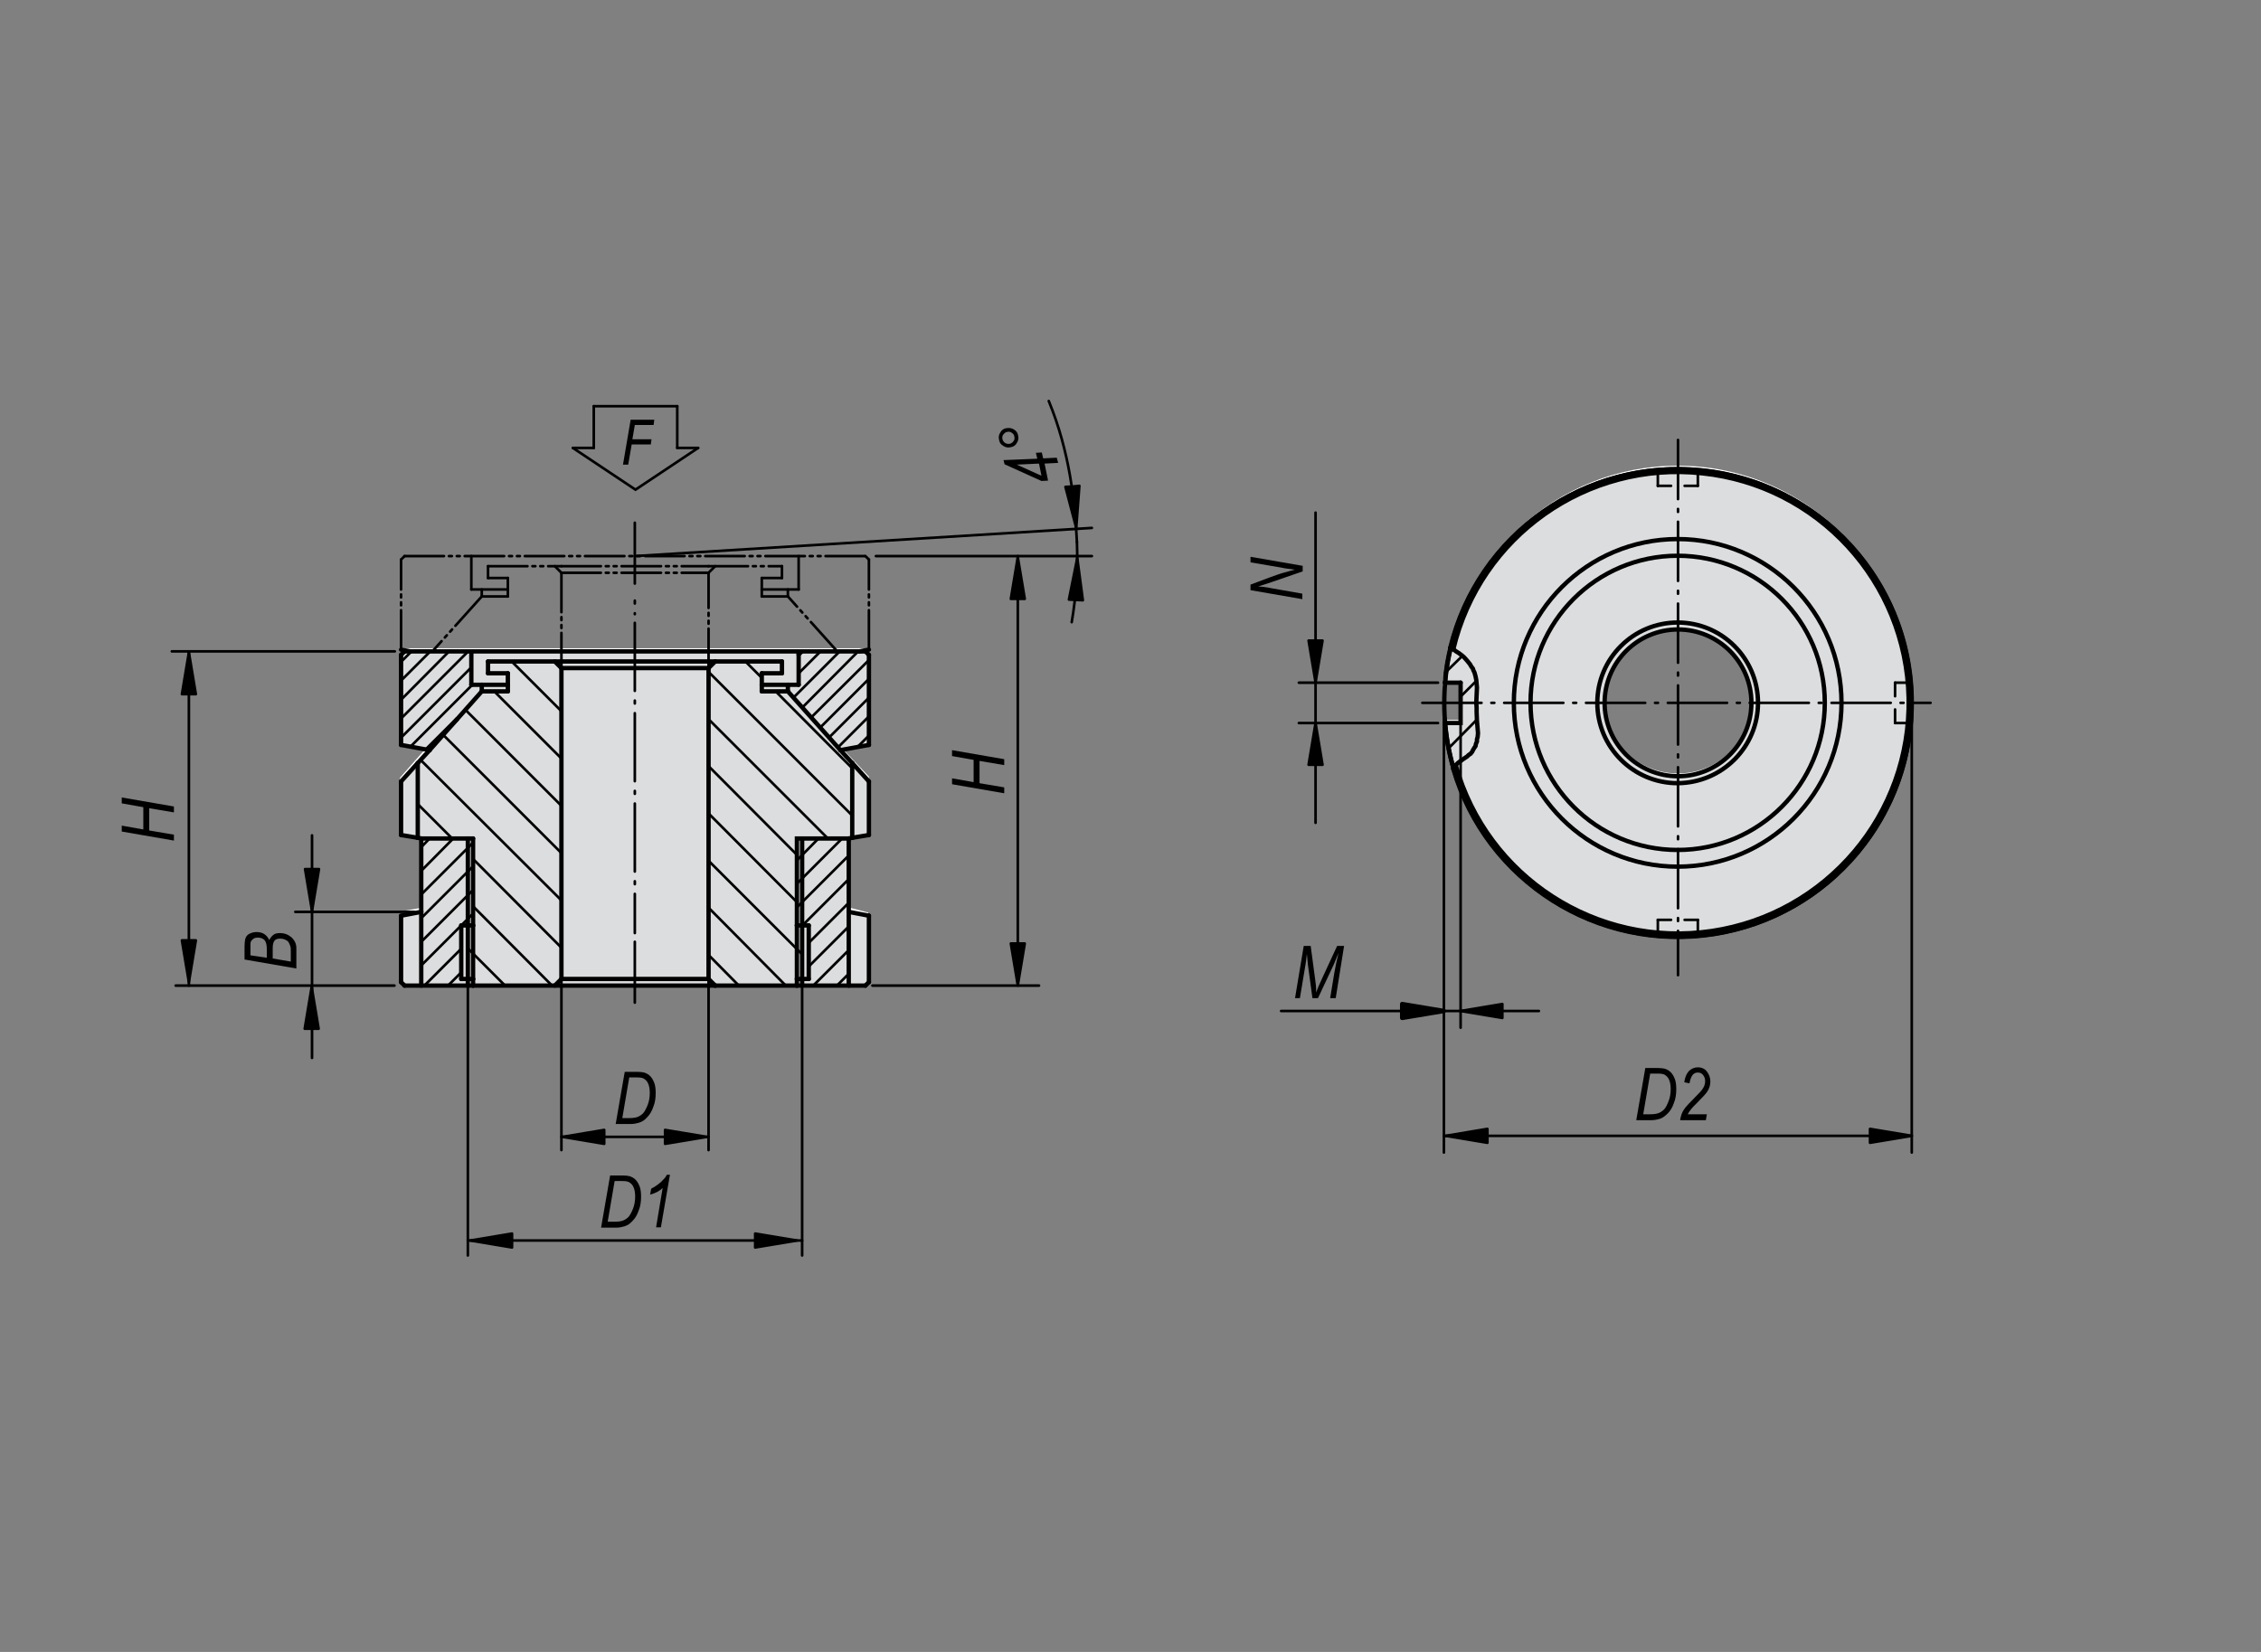 <?xml version="1.0" encoding="utf-8"?>
<!-- Generator: Adobe Illustrator 16.0.3, SVG Export Plug-In . SVG Version: 6.00 Build 0)  -->
<!DOCTYPE svg PUBLIC "-//W3C//DTD SVG 1.1//EN" "http://www.w3.org/Graphics/SVG/1.1/DTD/svg11.dtd">
<svg version="1.1" id="K0695-27705-04061" xmlns="http://www.w3.org/2000/svg" xmlns:xlink="http://www.w3.org/1999/xlink" x="0px"
	 y="0px" width="650px" height="475px" viewBox="0 0 650 475" enable-background="new 0 0 650 475" xml:space="preserve">
<rect x="0" y="0" width="650" height="475" fill="#808080" stroke="none"/>
<polygon fill="#FFFFFF" points="115.3,186.4 115.3,212.9 123.3,214.2 115,223.6 115,238.7 121,240 120.7,261.1 115,262.1 
	115.3,281.1 116.3,282.4 248.5,282.7 249.8,281.6 249.6,262.4 243.6,260.8 243.8,240 249.8,238.7 249.8,223.3 241.5,214.5 
	250.1,212.9 249.6,186.6 248,186.4 "/>
<g>
	<path fill="#FFFFFF" d="M482.3,133.9c-34.9,0-63.6,26.9-66.6,61.2h4V207h-4c3,34.3,31.7,61.2,66.6,61.2c37,0,66.9-30.1,66.9-67.2
		S519.2,133.9,482.3,133.9z M482.4,222.4c-11.8,0-21.4-9.6-21.4-21.4c0-11.8,9.6-21.4,21.4-21.4c11.8,0,21.4,9.6,21.4,21.4
		C503.8,212.8,494.2,222.4,482.4,222.4z"/>
	<path fill="#FFFFFF" d="M415.6,195.1h-0.8V207h0.8c-0.2-2-0.3-3.9-0.3-5.9C415.4,199,415.5,197,415.6,195.1z"/>
</g>
<polygon fill="#DCDDDE" points="115.3,187.5 115.3,214.1 123.3,215.4 115,224.7 115,239.8 121,241.1 120.7,262.2 115,263.2 
	115.3,282.2 116.3,283.5 248.5,283.8 249.8,282.8 249.6,263.5 243.6,261.9 243.8,241.1 249.8,239.8 249.8,224.5 241.5,215.6 
	250.1,214.1 249.6,187.8 248,187.5 "/>
<g>
	<path fill="#DCDDDE" d="M482.3,135c-34.9,0-63.6,26.9-66.6,61.2h4v11.9h-4c3,34.3,31.7,61.2,66.6,61.2c37,0,66.9-30.1,66.9-67.2
		C549.2,165.1,519.2,135,482.3,135z M482.4,223.6c-11.8,0-21.4-9.6-21.4-21.4c0-11.8,9.6-21.4,21.4-21.4c11.8,0,21.4,9.6,21.4,21.4
		C503.8,214,494.2,223.6,482.4,223.6z"/>
	<path fill="#D1D3D4" d="M415.6,196.2h-0.8v11.9h0.8c-0.2-2-0.3-3.9-0.3-5.9C415.4,200.2,415.5,198.2,415.6,196.2z"/>
</g>
<g>
	<g>
		<g>
			
				<line fill="none" stroke="#000000" stroke-width="0.75" stroke-linecap="round" stroke-miterlimit="1.5" x1="182.5" y1="150.3" x2="182.5" y2="167.8"/>
			
				<line fill="none" stroke="#000000" stroke-width="0.75" stroke-linecap="round" stroke-miterlimit="1.5" stroke-dasharray="0.838,2.793" x1="182.5" y1="172.7" x2="182.5" y2="176.6"/>
			
				<line fill="none" stroke="#000000" stroke-width="0.75" stroke-linecap="round" stroke-miterlimit="1.5" stroke-dasharray="19.552,2.793,0.838,2.793" x1="182.5" y1="179.1" x2="182.5" y2="268.3"/>
			
				<line fill="none" stroke="#000000" stroke-width="0.75" stroke-linecap="round" stroke-miterlimit="1.5" x1="182.5" y1="270.8" x2="182.5" y2="288.3"/>
		</g>
	</g>
</g>
<line fill="none" stroke="#000000" stroke-width="0.75" stroke-linecap="round" stroke-miterlimit="1.5" stroke-dasharray="17.008,2.835,0.85,2.835" x1="408.9" y1="202.1" x2="555" y2="202.1"/>
<line fill="none" stroke="#000000" stroke-width="0.75" stroke-linecap="round" stroke-miterlimit="1.5" stroke-dasharray="17.008,2.835,0.85,2.835" x1="482.4" y1="126.5" x2="482.4" y2="280.4"/>
<line fill="none" stroke="#000000" stroke-width="1.25" stroke-linecap="round" stroke-miterlimit="1.5" x1="244" y1="262.2" x2="244" y2="283.4"/>
<line fill="none" stroke="#000000" stroke-width="1.25" stroke-linecap="round" stroke-miterlimit="1.5" x1="121.1" y1="262.2" x2="121.1" y2="283.4"/>
<line fill="none" stroke="#000000" stroke-width="1.25" stroke-linecap="round" stroke-miterlimit="1.5" x1="161.4" y1="190.2" x2="203.7" y2="190.2"/>
<line fill="none" stroke="#000000" stroke-width="1.25" stroke-linecap="round" stroke-miterlimit="1.5" x1="161.4" y1="192.1" x2="203.7" y2="192.1"/>
<line fill="none" stroke="#000000" stroke-width="1.25" stroke-linecap="round" stroke-miterlimit="1.5" x1="134.5" y1="281.5" x2="134.5" y2="283.4"/>
<line fill="none" stroke="#000000" stroke-width="1.25" stroke-linecap="round" stroke-miterlimit="1.5" x1="134.5" y1="266.1" x2="134.5" y2="281.5"/>
<line fill="none" stroke="#000000" stroke-width="1.25" stroke-linecap="round" stroke-miterlimit="1.5" x1="230.6" y1="281.5" x2="230.6" y2="283.4"/>
<line fill="none" stroke="#000000" stroke-width="1.25" stroke-linecap="round" stroke-miterlimit="1.5" x1="230.6" y1="266.1" x2="230.6" y2="281.5"/>
<line fill="none" stroke="#000000" stroke-width="1.25" stroke-linecap="round" stroke-miterlimit="1.5" x1="219" y1="198.8" x2="226.5" y2="198.8"/>
<line fill="none" stroke="#000000" stroke-width="1.25" stroke-linecap="round" stroke-miterlimit="1.5" x1="146" y1="196.9" x2="146" y2="198.8"/>
<line fill="none" stroke="#000000" stroke-width="1.25" stroke-linecap="round" stroke-miterlimit="1.5" x1="219" y1="196.9" x2="219" y2="198.8"/>
<line fill="none" stroke="#000000" stroke-width="1.25" stroke-linecap="round" stroke-miterlimit="1.5" x1="140.3" y1="193.6" x2="146" y2="193.6"/>
<line fill="none" stroke="#000000" stroke-width="1.25" stroke-linecap="round" stroke-miterlimit="1.5" x1="135.5" y1="196.9" x2="138.5" y2="196.9"/>
<line fill="none" stroke="#000000" stroke-width="1.25" stroke-linecap="round" stroke-miterlimit="1.5" x1="138.5" y1="198.8" x2="146" y2="198.8"/>
<line fill="none" stroke="#000000" stroke-width="1.25" stroke-linecap="round" stroke-miterlimit="1.5" x1="138.5" y1="198.8" x2="138.5" y2="196.9"/>
<line fill="none" stroke="#000000" stroke-width="1.25" stroke-linecap="round" stroke-miterlimit="1.5" x1="203.7" y1="192.1" x2="205.6" y2="190.2"/>
<line fill="none" stroke="#000000" stroke-width="1.25" stroke-linecap="round" stroke-miterlimit="1.5" x1="161.4" y1="192.1" x2="159.5" y2="190.2"/>
<line fill="none" stroke="#000000" stroke-width="1.25" stroke-linecap="round" stroke-miterlimit="1.5" x1="161.4" y1="192.1" x2="161.4" y2="281.5"/>
<path fill="none" stroke="#000000" stroke-width="1.25" stroke-linecap="round" stroke-miterlimit="1.5" d="M415.4,207.9
	c0.4,4.5,1.2,8.9,2.5,13.2"/>
<line fill="none" stroke="#000000" stroke-width="1.25" stroke-linecap="round" stroke-miterlimit="1.5" x1="203.7" y1="192.1" x2="203.7" y2="281.5"/>
<line fill="none" stroke="#000000" stroke-width="1.25" stroke-linecap="round" stroke-miterlimit="1.5" x1="226.5" y1="198.8" x2="226.5" y2="196.9"/>
<line fill="none" stroke="#000000" stroke-width="0.75" stroke-linecap="round" stroke-miterlimit="1.5" stroke-dasharray="11.339,1.417,0.85,1.417,0.85,1.417" x1="161.4" y1="162.8" x2="203.7" y2="162.8"/>
<line fill="none" stroke="#000000" stroke-width="1.25" stroke-linecap="round" stroke-miterlimit="1.5" x1="249.8" y1="282.4" x2="249.8" y2="263.3"/>
<line fill="none" stroke="#000000" stroke-width="1.25" stroke-linecap="round" stroke-miterlimit="1.5" x1="115.3" y1="282.4" x2="115.3" y2="263.3"/>
<line fill="none" stroke="#000000" stroke-width="1.25" stroke-linecap="round" stroke-miterlimit="1.5" x1="116.3" y1="187.3" x2="135.5" y2="187.3"/>
<line fill="none" stroke="#000000" stroke-width="1.25" stroke-linecap="round" stroke-miterlimit="1.5" x1="116.3" y1="283.4" x2="136" y2="283.4"/>
<line fill="none" stroke="#000000" stroke-width="0.75" stroke-linecap="round" stroke-miterlimit="1.5" stroke-dasharray="11.339,1.417,0.85,1.417,0.85,1.417" x1="161.4" y1="164.7" x2="203.7" y2="164.7"/>
<line fill="none" stroke="#000000" stroke-width="0.75" stroke-linecap="round" stroke-miterlimit="1.5" stroke-dasharray="11.339,1.417,0.85,1.417,0.85,1.417" x1="219" y1="171.5" x2="226.5" y2="171.5"/>
<line fill="none" stroke="#000000" stroke-width="0.75" stroke-linecap="round" stroke-miterlimit="1.5" stroke-dasharray="11.339,1.417,0.85,1.417,0.85,1.417" x1="146" y1="169.5" x2="146" y2="171.5"/>
<line fill="none" stroke="#000000" stroke-width="0.75" stroke-linecap="round" stroke-miterlimit="1.5" stroke-dasharray="11.339,1.417,0.85,1.417,0.85,1.417" x1="219" y1="169.5" x2="219" y2="171.5"/>
<line fill="none" stroke="#000000" stroke-width="0.75" stroke-linecap="round" stroke-miterlimit="1.5" stroke-dasharray="11.339,1.417,0.85,1.417,0.85,1.417" x1="140.3" y1="166.2" x2="146" y2="166.2"/>
<line fill="none" stroke="#000000" stroke-width="1.25" stroke-linecap="round" stroke-miterlimit="1.5" x1="121.1" y1="241.1" x2="121.1" y2="262.2"/>
<line fill="none" stroke="#000000" stroke-width="1.25" stroke-linecap="round" stroke-miterlimit="1.5" x1="244" y1="241.1" x2="244" y2="262.2"/>
<line fill="none" stroke="#000000" stroke-width="0.75" stroke-linecap="round" stroke-miterlimit="1.5" stroke-dasharray="11.339,1.417,0.85,1.417,0.85,1.417" x1="135.5" y1="169.5" x2="146" y2="169.5"/>
<line fill="none" stroke="#000000" stroke-width="0.75" stroke-linecap="round" stroke-miterlimit="1.5" stroke-dasharray="11.339,1.417,0.85,1.417,0.85,1.417" x1="138.5" y1="171.5" x2="146" y2="171.5"/>
<line fill="none" stroke="#000000" stroke-width="0.75" stroke-linecap="round" stroke-miterlimit="1.5" stroke-dasharray="11.339,1.417,0.85,1.417,0.85,1.417" x1="138.5" y1="171.5" x2="138.5" y2="169.5"/>
<line fill="none" stroke="#000000" stroke-width="0.75" stroke-linecap="round" stroke-miterlimit="1.5" stroke-dasharray="11.339,1.417,0.85,1.417,0.85,1.417" x1="203.7" y1="164.7" x2="205.6" y2="162.8"/>
<line fill="none" stroke="#000000" stroke-width="0.75" stroke-linecap="round" stroke-miterlimit="1.5" stroke-dasharray="11.339,1.417,0.85,1.417,0.85,1.417" x1="161.4" y1="164.7" x2="159.5" y2="162.8"/>
<line fill="none" stroke="#000000" stroke-width="1.25" stroke-linecap="round" stroke-miterlimit="1.5" x1="244" y1="241.1" x2="245" y2="240.9"/>
<line fill="none" stroke="#000000" stroke-width="1.25" stroke-linecap="round" stroke-miterlimit="1.5" x1="121.1" y1="262.2" x2="115.3" y2="263.3"/>
<line fill="none" stroke="#000000" stroke-width="1.25" stroke-linecap="round" stroke-miterlimit="1.5" x1="121.1" y1="241.1" x2="120.1" y2="240.9"/>
<line fill="none" stroke="#000000" stroke-width="1.25" stroke-linecap="round" stroke-miterlimit="1.5" x1="244" y1="262.2" x2="249.8" y2="263.3"/>
<line fill="none" stroke="#000000" stroke-width="1.25" stroke-linecap="round" stroke-miterlimit="1.5" x1="249.8" y1="240.1" x2="249.8" y2="224.7"/>
<line fill="none" stroke="#000000" stroke-width="1.25" stroke-linecap="round" stroke-miterlimit="1.5" x1="115.3" y1="240.1" x2="115.3" y2="224.7"/>
<line fill="none" stroke="#000000" stroke-width="0.75" stroke-linecap="round" stroke-miterlimit="1.5" stroke-dasharray="11.339,1.417,0.85,1.417,0.85,1.417" x1="226.5" y1="171.5" x2="226.5" y2="169.5"/>
<line fill="none" stroke="#000000" stroke-width="0.75" stroke-linecap="round" stroke-miterlimit="1.5" stroke-dasharray="11.339,1.417,0.85,1.417,0.85,1.417" x1="116.3" y1="159.9" x2="248.8" y2="159.9"/>
<line fill="none" stroke="#000000" stroke-width="0.75" stroke-linecap="round" stroke-miterlimit="1.5" stroke-dasharray="11.339,1.417,0.85,1.417,0.85,1.417" x1="138.5" y1="171.5" x2="124.3" y2="187.3"/>
<line fill="none" stroke="#000000" stroke-width="0.75" stroke-linecap="round" stroke-miterlimit="1.5" stroke-dasharray="11.339,1.417,0.85,1.417,0.85,1.417" x1="140.3" y1="162.8" x2="161.4" y2="162.8"/>
<line fill="none" stroke="#000000" stroke-width="0.75" stroke-linecap="round" stroke-miterlimit="1.5" stroke-dasharray="11.339,1.417,0.85,1.417,0.85,1.417" x1="240.7" y1="187.3" x2="226.5" y2="171.5"/>
<line fill="none" stroke="#000000" stroke-width="0.75" stroke-linecap="round" stroke-miterlimit="1.5" stroke-dasharray="11.339,1.417,0.85,1.417,0.85,1.417" x1="249.8" y1="186.8" x2="249.8" y2="160.9"/>
<line fill="none" stroke="#000000" stroke-width="1.25" stroke-linecap="round" stroke-miterlimit="1.5" x1="249.8" y1="186.8" x2="247.1" y2="187.3"/>
<line fill="none" stroke="#000000" stroke-width="1.25" stroke-linecap="round" stroke-miterlimit="1.5" x1="115.3" y1="186.8" x2="117.9" y2="187.3"/>
<line fill="none" stroke="#000000" stroke-width="0.75" stroke-linecap="round" stroke-miterlimit="1.5" stroke-dasharray="11.339,1.417,0.85,1.417,0.85,1.417" x1="115.3" y1="186.8" x2="115.3" y2="160.9"/>
<line fill="none" stroke="#000000" stroke-width="0.75" stroke-linecap="round" stroke-miterlimit="1.5" stroke-dasharray="11.339,1.417,0.85,1.417,0.85,1.417" x1="219" y1="169.5" x2="229.6" y2="169.5"/>
<line fill="none" stroke="#000000" stroke-width="0.75" stroke-linecap="round" stroke-miterlimit="1.5" stroke-dasharray="11.339,1.417,0.85,1.417,0.85,1.417" x1="203.7" y1="162.8" x2="224.8" y2="162.8"/>
<line fill="none" stroke="#000000" stroke-width="0.75" stroke-linecap="round" stroke-miterlimit="1.5" stroke-dasharray="11.339,1.417,0.85,1.417,0.85,1.417" x1="135.5" y1="159.9" x2="135.5" y2="169.5"/>
<line fill="none" stroke="#000000" stroke-width="0.75" stroke-linecap="round" stroke-miterlimit="1.5" stroke-dasharray="11.339,1.417,0.85,1.417,0.85,1.417" x1="229.6" y1="159.9" x2="229.6" y2="169.5"/>
<line fill="none" stroke="#000000" stroke-width="0.75" stroke-linecap="round" stroke-miterlimit="1.5" stroke-dasharray="11.339,1.417,0.85,1.417,0.85,1.417" x1="219" y1="166.2" x2="224.8" y2="166.2"/>
<line fill="none" stroke="#000000" stroke-width="0.75" stroke-linecap="round" stroke-miterlimit="1.5" stroke-dasharray="11.339,1.417,0.85,1.417,0.85,1.417" x1="140.3" y1="162.8" x2="140.3" y2="166.2"/>
<line fill="none" stroke="#000000" stroke-width="0.75" stroke-linecap="round" stroke-miterlimit="1.5" stroke-dasharray="11.339,1.417,0.85,1.417,0.85,1.417" x1="146" y1="166.2" x2="146" y2="169.5"/>
<line fill="none" stroke="#000000" stroke-width="0.75" stroke-linecap="round" stroke-miterlimit="1.5" stroke-dasharray="11.339,1.417,0.85,1.417,0.85,1.417" x1="219" y1="166.2" x2="219" y2="169.5"/>
<line fill="none" stroke="#000000" stroke-width="0.75" stroke-linecap="round" stroke-miterlimit="1.5" stroke-dasharray="11.339,1.417,0.85,1.417,0.85,1.417" x1="224.8" y1="162.8" x2="224.8" y2="166.2"/>
<line fill="none" stroke="#000000" stroke-width="0.75" stroke-linecap="round" stroke-miterlimit="1.5" stroke-dasharray="11.339,1.417,0.85,1.417,0.85,1.417" x1="249.8" y1="160.9" x2="248.8" y2="159.9"/>
<line fill="none" stroke="#000000" stroke-width="0.75" stroke-linecap="round" stroke-miterlimit="1.5" stroke-dasharray="11.339,1.417,0.85,1.417,0.85,1.417" x1="115.3" y1="160.9" x2="116.3" y2="159.9"/>
<line fill="none" stroke="#000000" stroke-width="1.25" stroke-linecap="round" stroke-miterlimit="1.5" x1="138.5" y1="198.8" x2="123.5" y2="215.7"/>
<line fill="none" stroke="#000000" stroke-width="1.25" stroke-linecap="round" stroke-miterlimit="1.5" x1="249.8" y1="224.7" x2="245" y2="219.4"/>
<path fill="none" stroke="#000000" stroke-width="1.25" stroke-linecap="round" stroke-miterlimit="1.5" d="M503.5,202.1
	c0-11.7-9.5-21.1-21.1-21.1c-11.7,0-21.1,9.5-21.1,21.1c0,11.7,9.5,21.1,21.1,21.1C494,223.2,503.5,213.8,503.5,202.1"/>
<line fill="none" stroke="#000000" stroke-width="1.25" stroke-linecap="round" stroke-miterlimit="1.5" x1="140.3" y1="190.2" x2="161.4" y2="190.2"/>
<path fill="none" stroke="#000000" stroke-width="1.25" stroke-linecap="round" stroke-miterlimit="1.5" d="M505.4,202.1
	c0-12.7-10.3-23.1-23.1-23.1c-12.7,0-23.1,10.3-23.1,23.1c0,12.7,10.3,23.1,23.1,23.1C495.1,225.1,505.4,214.8,505.4,202.1"/>
<line fill="none" stroke="#000000" stroke-width="1.25" stroke-linecap="round" stroke-miterlimit="1.5" x1="123.5" y1="215.7" x2="120.1" y2="219.4"/>
<line fill="none" stroke="#000000" stroke-width="1.25" stroke-linecap="round" stroke-miterlimit="1.5" x1="241.6" y1="215.7" x2="226.5" y2="198.8"/>
<path fill="none" stroke="#000000" stroke-width="1.25" stroke-linecap="round" stroke-miterlimit="1.5" d="M524.6,202.1
	c0-23.3-18.9-42.3-42.3-42.3c-23.3,0-42.3,18.9-42.3,42.3c0,23.3,18.9,42.3,42.3,42.3C505.7,244.4,524.6,225.4,524.6,202.1"/>
<line fill="none" stroke="#000000" stroke-width="1.25" stroke-linecap="round" stroke-miterlimit="1.5" x1="249.8" y1="214.2" x2="249.8" y2="188.3"/>
<line fill="none" stroke="#000000" stroke-width="1.25" stroke-linecap="round" stroke-miterlimit="1.5" x1="249.8" y1="214.2" x2="241.6" y2="215.7"/>
<line fill="none" stroke="#000000" stroke-width="1.25" stroke-linecap="round" stroke-miterlimit="1.5" x1="115.3" y1="214.2" x2="123.5" y2="215.7"/>
<line fill="none" stroke="#000000" stroke-width="1.25" stroke-linecap="round" stroke-miterlimit="1.5" x1="115.3" y1="214.2" x2="115.3" y2="188.3"/>
<line fill="none" stroke="#000000" stroke-width="1.25" stroke-linecap="round" stroke-miterlimit="1.5" x1="219" y1="196.9" x2="226.5" y2="196.9"/>
<line fill="none" stroke="#000000" stroke-width="1.25" stroke-linecap="round" stroke-miterlimit="1.5" x1="203.7" y1="190.2" x2="205.6" y2="190.2"/>
<path fill="none" stroke="#000000" stroke-width="1.25" stroke-linecap="round" stroke-miterlimit="1.5" d="M529.4,202.1
	c0-26-21.1-47.1-47.1-47.1s-47.1,21.1-47.1,47.1c0,26,21.1,47.1,47.1,47.1S529.4,228.1,529.4,202.1"/>
<path fill="none" stroke="#000000" stroke-width="1.25" stroke-linecap="round" stroke-miterlimit="1.5" d="M418.5,220
	c9,32.2,40.6,52.6,73.6,47.7c33-4.9,57.3-33.6,56.6-67c-0.7-33.4-26.1-61.1-59.3-64.6c-33.2-3.6-63.9,18.1-71.6,50.6"/>
<line fill="none" stroke="#000000" stroke-width="1.25" stroke-linecap="round" stroke-miterlimit="1.5" x1="135.5" y1="187.3" x2="135.5" y2="196.9"/>
<line fill="none" stroke="#000000" stroke-width="1.25" stroke-linecap="round" stroke-miterlimit="1.5" x1="229.6" y1="187.3" x2="229.6" y2="196.9"/>
<polyline fill="none" stroke="#000000" stroke-width="1.25" stroke-linecap="round" stroke-miterlimit="1.5" points="417,186.2 
	417.8,186.7 418.6,187.3 419.4,187.8 420.2,188.4 420.9,189 421.8,190 422.2,190.5 422.6,191 423,191.7 423.4,192.2 423.6,192.8 
	423.9,193.4 424.2,194.5 424.4,195.5 424.5,196.6 424.6,197.7 424.5,199.9 424.4,202.1 424.5,203.4 424.5,204.7 424.6,207.3 
	424.8,209.6 424.9,210.8 424.8,211.9 424.6,212.6 424.6,213.2 424.3,213.9 424.2,214.5 423.8,215.1 423.5,215.6 423.2,216.2 
	422.8,216.7 422.2,217.1 421.8,217.5 420.6,218.3 419.5,219.1 419,219.5 418.5,220 418.2,220.5 417.8,221.1 "/>
<line fill="none" stroke="#000000" stroke-width="1.25" stroke-linecap="round" stroke-miterlimit="1.5" x1="136" y1="281.5" x2="136" y2="283.4"/>
<line fill="none" stroke="#000000" stroke-width="1.25" stroke-linecap="round" stroke-miterlimit="1.5" x1="136" y1="266.1" x2="136" y2="281.5"/>
<line fill="none" stroke="#000000" stroke-width="1.25" stroke-linecap="round" stroke-miterlimit="1.5" x1="229.1" y1="281.5" x2="229.1" y2="283.4"/>
<line fill="none" stroke="#000000" stroke-width="1.25" stroke-linecap="round" stroke-miterlimit="1.5" x1="219" y1="193.6" x2="224.8" y2="193.6"/>
<line fill="none" stroke="#000000" stroke-width="1.25" stroke-linecap="round" stroke-miterlimit="1.5" x1="140.3" y1="190.2" x2="140.3" y2="193.6"/>
<line fill="none" stroke="#000000" stroke-width="1.25" stroke-linecap="round" stroke-miterlimit="1.5" x1="146" y1="193.6" x2="146" y2="196.9"/>
<line fill="none" stroke="#000000" stroke-width="1.25" stroke-linecap="round" stroke-miterlimit="1.5" x1="219" y1="193.6" x2="219" y2="196.9"/>
<line fill="none" stroke="#000000" stroke-width="1.25" stroke-linecap="round" stroke-miterlimit="1.5" x1="224.8" y1="190.2" x2="224.8" y2="193.6"/>
<line fill="none" stroke="#000000" stroke-width="1.25" stroke-linecap="round" stroke-miterlimit="1.5" x1="248.8" y1="283.4" x2="249.8" y2="282.4"/>
<line fill="none" stroke="#000000" stroke-width="1.25" stroke-linecap="round" stroke-miterlimit="1.5" x1="116.3" y1="283.4" x2="115.3" y2="282.4"/>
<line fill="none" stroke="#000000" stroke-width="1.25" stroke-linecap="round" stroke-miterlimit="1.5" x1="249.8" y1="188.3" x2="248.8" y2="187.3"/>
<line fill="none" stroke="#000000" stroke-width="1.25" stroke-linecap="round" stroke-miterlimit="1.5" x1="115.3" y1="188.3" x2="116.3" y2="187.3"/>
<line fill="none" stroke="#000000" stroke-width="1.25" stroke-linecap="round" stroke-miterlimit="1.5" x1="229.1" y1="266.1" x2="229.1" y2="281.5"/>
<line fill="none" stroke="#000000" stroke-width="0.75" stroke-linecap="round" stroke-miterlimit="1.5" x1="544.8" y1="196.3" x2="549.4" y2="196.3"/>
<line fill="none" stroke="#000000" stroke-width="0.75" stroke-linecap="round" stroke-miterlimit="1.5" x1="544.8" y1="207.9" x2="549.4" y2="207.9"/>
<line fill="none" stroke="#000000" stroke-width="0.75" stroke-linecap="round" stroke-miterlimit="1.5" x1="544.8" y1="196.3" x2="544.8" y2="200.2"/>
<line fill="none" stroke="#000000" stroke-width="0.75" stroke-linecap="round" stroke-miterlimit="1.5" x1="544.8" y1="204" x2="544.8" y2="207.9"/>
<line fill="none" stroke="#000000" stroke-width="1.25" stroke-linecap="round" stroke-miterlimit="1.5" x1="415.4" y1="196.3" x2="419.9" y2="196.3"/>
<polyline fill="none" stroke="#000000" stroke-width="1.25" stroke-linecap="round" stroke-miterlimit="1.5" points="415.4,207.9 
	419.9,207.9 419.9,196.3 "/>
<line fill="none" stroke="#000000" stroke-width="0.75" stroke-linecap="round" stroke-miterlimit="1.5" x1="476.6" y1="139.7" x2="480.4" y2="139.7"/>
<line fill="none" stroke="#000000" stroke-width="0.75" stroke-linecap="round" stroke-miterlimit="1.5" x1="484.3" y1="139.7" x2="488.1" y2="139.7"/>
<line fill="none" stroke="#000000" stroke-width="0.75" stroke-linecap="round" stroke-miterlimit="1.5" x1="476.6" y1="264.5" x2="480.4" y2="264.5"/>
<line fill="none" stroke="#000000" stroke-width="0.75" stroke-linecap="round" stroke-miterlimit="1.5" x1="484.3" y1="264.5" x2="488.1" y2="264.5"/>
<line fill="none" stroke="#000000" stroke-width="0.75" stroke-linecap="round" stroke-miterlimit="1.5" x1="476.6" y1="135.1" x2="476.6" y2="139.7"/>
<line fill="none" stroke="#000000" stroke-width="0.75" stroke-linecap="round" stroke-miterlimit="1.5" x1="488.1" y1="135.1" x2="488.1" y2="139.7"/>
<line fill="none" stroke="#000000" stroke-width="0.75" stroke-linecap="round" stroke-miterlimit="1.5" x1="488.1" y1="264.5" x2="488.1" y2="269.1"/>
<line fill="none" stroke="#000000" stroke-width="0.75" stroke-linecap="round" stroke-miterlimit="1.5" x1="476.6" y1="264.5" x2="476.6" y2="269.1"/>
<line fill="none" stroke="#000000" stroke-width="1.25" stroke-linecap="round" stroke-miterlimit="1.5" x1="120.1" y1="240.9" x2="120.1" y2="219.4"/>
<line fill="none" stroke="#000000" stroke-width="1.25" stroke-linecap="round" stroke-miterlimit="1.5" x1="245" y1="240.9" x2="245" y2="219.4"/>
<line fill="none" stroke="#000000" stroke-width="1.25" stroke-linecap="round" stroke-miterlimit="1.5" x1="134.5" y1="241.1" x2="134.5" y2="266.1"/>
<line fill="none" stroke="#000000" stroke-width="1.25" stroke-linecap="round" stroke-miterlimit="1.5" x1="230.6" y1="241.1" x2="230.6" y2="266.1"/>
<line fill="none" stroke="#000000" stroke-width="1.25" stroke-linecap="round" stroke-miterlimit="1.5" x1="121.1" y1="241.1" x2="136" y2="241.1"/>
<polyline fill="none" stroke="#000000" stroke-width="1.25" stroke-linecap="round" stroke-miterlimit="1.5" points="244,241.1 
	229.1,241.1 229.1,266.1 "/>
<line fill="none" stroke="#000000" stroke-width="1.25" stroke-linecap="round" stroke-miterlimit="1.5" x1="136" y1="241.1" x2="136" y2="266.1"/>
<line fill="none" stroke="#000000" stroke-width="1.25" stroke-linecap="round" stroke-miterlimit="1.5" x1="161.4" y1="281.5" x2="203.7" y2="281.5"/>
<line fill="none" stroke="#000000" stroke-width="1.25" stroke-linecap="round" stroke-miterlimit="1.5" x1="161.4" y1="281.5" x2="159.5" y2="283.4"/>
<line fill="none" stroke="#000000" stroke-width="1.25" stroke-linecap="round" stroke-miterlimit="1.5" x1="203.7" y1="281.5" x2="205.6" y2="283.4"/>
<line fill="none" stroke="#000000" stroke-width="1.25" stroke-linecap="round" stroke-miterlimit="1.5" x1="229.1" y1="266.1" x2="230.6" y2="266.1"/>
<line fill="none" stroke="#000000" stroke-width="1.25" stroke-linecap="round" stroke-miterlimit="1.5" x1="229.1" y1="281.5" x2="230.6" y2="281.5"/>
<line fill="none" stroke="#000000" stroke-width="1.25" stroke-linecap="round" stroke-miterlimit="1.5" x1="132.6" y1="266.1" x2="134.5" y2="266.1"/>
<line fill="none" stroke="#000000" stroke-width="1.25" stroke-linecap="round" stroke-miterlimit="1.5" x1="132.6" y1="281.5" x2="134.5" y2="281.5"/>
<line fill="none" stroke="#000000" stroke-width="1.25" stroke-linecap="round" stroke-miterlimit="1.5" x1="132.6" y1="266.1" x2="132.6" y2="281.5"/>
<line fill="none" stroke="#000000" stroke-width="1.25" stroke-linecap="round" stroke-miterlimit="1.5" x1="232.5" y1="266.1" x2="232.5" y2="281.5"/>
<line fill="none" stroke="#000000" stroke-width="1.25" stroke-linecap="round" stroke-miterlimit="1.5" x1="226.5" y1="196.9" x2="229.6" y2="196.9"/>
<line fill="none" stroke="#000000" stroke-width="1.25" stroke-linecap="round" stroke-miterlimit="1.5" x1="229.6" y1="187.3" x2="248.8" y2="187.3"/>
<line fill="none" stroke="#000000" stroke-width="0.75" stroke-linecap="round" stroke-miterlimit="1.5" x1="246.5" y1="214.8" x2="249.8" y2="211.5"/>
<line fill="none" stroke="#000000" stroke-width="0.75" stroke-linecap="round" stroke-miterlimit="1.5" x1="240.9" y1="214.9" x2="249.8" y2="206"/>
<line fill="none" stroke="#000000" stroke-width="0.75" stroke-linecap="round" stroke-miterlimit="1.5" x1="238.3" y1="212.1" x2="249.8" y2="200.6"/>
<line fill="none" stroke="#000000" stroke-width="0.75" stroke-linecap="round" stroke-miterlimit="1.5" x1="235.8" y1="209.2" x2="249.8" y2="195.2"/>
<line fill="none" stroke="#000000" stroke-width="0.75" stroke-linecap="round" stroke-miterlimit="1.5" x1="233.2" y1="206.3" x2="249.8" y2="189.8"/>
<line fill="none" stroke="#000000" stroke-width="0.75" stroke-linecap="round" stroke-miterlimit="1.5" x1="230.7" y1="203.4" x2="246.7" y2="187.3"/>
<line fill="none" stroke="#000000" stroke-width="0.75" stroke-linecap="round" stroke-miterlimit="1.5" x1="228.1" y1="200.6" x2="241.4" y2="187.3"/>
<line fill="none" stroke="#000000" stroke-width="0.75" stroke-linecap="round" stroke-miterlimit="1.5" x1="229.6" y1="193.6" x2="235.9" y2="187.3"/>
<line fill="none" stroke="#000000" stroke-width="1.25" stroke-linecap="round" stroke-miterlimit="1.5" x1="229.6" y1="188.2" x2="230.5" y2="187.3"/>
<line fill="none" stroke="#000000" stroke-width="1.25" stroke-linecap="round" stroke-miterlimit="1.5" x1="135.5" y1="187.3" x2="229.6" y2="187.3"/>
<line fill="none" stroke="#000000" stroke-width="1.25" stroke-linecap="round" stroke-miterlimit="1.5" x1="138.5" y1="196.9" x2="146" y2="196.9"/>
<line fill="none" stroke="#000000" stroke-width="1.25" stroke-linecap="round" stroke-miterlimit="1.5" x1="122.7" y1="215.5" x2="131.4" y2="206.8"/>
<line fill="none" stroke="#000000" stroke-width="0.75" stroke-linecap="round" stroke-miterlimit="1.5" x1="118" y1="214.7" x2="135.8" y2="196.9"/>
<line fill="none" stroke="#000000" stroke-width="0.75" stroke-linecap="round" stroke-miterlimit="1.5" x1="115.3" y1="212.1" x2="135.5" y2="191.9"/>
<line fill="none" stroke="#000000" stroke-width="0.75" stroke-linecap="round" stroke-miterlimit="1.5" x1="115.3" y1="206.6" x2="134.6" y2="187.3"/>
<line fill="none" stroke="#000000" stroke-width="0.75" stroke-linecap="round" stroke-miterlimit="1.5" x1="115.3" y1="201.2" x2="129.1" y2="187.3"/>
<line fill="none" stroke="#000000" stroke-width="0.75" stroke-linecap="round" stroke-miterlimit="1.5" x1="115.3" y1="195.7" x2="123.7" y2="187.3"/>
<line fill="none" stroke="#000000" stroke-width="0.75" stroke-linecap="round" stroke-miterlimit="1.5" x1="115.3" y1="190.3" x2="118.3" y2="187.3"/>
<line fill="none" stroke="#000000" stroke-width="1.25" stroke-linecap="round" stroke-miterlimit="1.5" x1="205.6" y1="190.2" x2="224.8" y2="190.2"/>
<line fill="none" stroke="#000000" stroke-width="1.25" stroke-linecap="round" stroke-miterlimit="1.5" x1="245" y1="219.4" x2="241.6" y2="215.7"/>
<line fill="none" stroke="#000000" stroke-width="1.25" stroke-linecap="round" stroke-miterlimit="1.5" x1="245" y1="240.9" x2="249.8" y2="240.1"/>
<line fill="none" stroke="#000000" stroke-width="1.25" stroke-linecap="round" stroke-miterlimit="1.5" x1="229.1" y1="283.4" x2="248.8" y2="283.4"/>
<line fill="none" stroke="#000000" stroke-width="1.25" stroke-linecap="round" stroke-miterlimit="1.5" x1="205.6" y1="283.4" x2="229.1" y2="283.4"/>
<line fill="none" stroke="#000000" stroke-width="1.25" stroke-linecap="round" stroke-miterlimit="1.5" x1="230.6" y1="281.5" x2="232.5" y2="281.5"/>
<line fill="none" stroke="#000000" stroke-width="1.25" stroke-linecap="round" stroke-miterlimit="1.5" x1="230.6" y1="266.1" x2="232.5" y2="266.1"/>
<line fill="none" stroke="#000000" stroke-width="0.75" stroke-linecap="round" stroke-miterlimit="1.5" x1="245" y1="220.9" x2="223" y2="198.8"/>
<line fill="none" stroke="#000000" stroke-width="0.75" stroke-linecap="round" stroke-miterlimit="1.5" x1="219" y1="194.9" x2="214.3" y2="190.2"/>
<line fill="none" stroke="#000000" stroke-width="0.75" stroke-linecap="round" stroke-miterlimit="1.5" x1="245" y1="234.5" x2="203.7" y2="193.2"/>
<line fill="none" stroke="#000000" stroke-width="0.75" stroke-linecap="round" stroke-miterlimit="1.5" x1="238" y1="241.1" x2="203.7" y2="206.8"/>
<line fill="none" stroke="#000000" stroke-width="0.75" stroke-linecap="round" stroke-miterlimit="1.5" x1="229.1" y1="245.8" x2="203.7" y2="220.3"/>
<line fill="none" stroke="#000000" stroke-width="0.75" stroke-linecap="round" stroke-miterlimit="1.5" x1="229.1" y1="259.4" x2="203.7" y2="233.9"/>
<line fill="none" stroke="#000000" stroke-width="0.75" stroke-linecap="round" stroke-miterlimit="1.5" x1="230.6" y1="274.4" x2="203.7" y2="247.5"/>
<line fill="none" stroke="#000000" stroke-width="0.75" stroke-linecap="round" stroke-miterlimit="1.5" x1="225.9" y1="283.4" x2="203.7" y2="261"/>
<line fill="none" stroke="#000000" stroke-width="0.75" stroke-linecap="round" stroke-miterlimit="1.5" x1="212.4" y1="283.4" x2="203.7" y2="274.6"/>
<line fill="none" stroke="#000000" stroke-width="1.25" stroke-linecap="round" stroke-miterlimit="1.5" x1="120.1" y1="219.4" x2="115.3" y2="224.7"/>
<line fill="none" stroke="#000000" stroke-width="1.25" stroke-linecap="round" stroke-miterlimit="1.5" x1="120.1" y1="240.9" x2="115.3" y2="240.1"/>
<line fill="none" stroke="#000000" stroke-width="1.25" stroke-linecap="round" stroke-miterlimit="1.5" x1="134.5" y1="266.1" x2="136" y2="266.1"/>
<line fill="none" stroke="#000000" stroke-width="1.25" stroke-linecap="round" stroke-miterlimit="1.5" x1="134.5" y1="281.5" x2="136" y2="281.5"/>
<polyline fill="none" stroke="#000000" stroke-width="1.25" stroke-linecap="round" stroke-miterlimit="1.5" points="136,283.4 
	159.5,283.4 205.6,283.4 "/>
<line fill="none" stroke="#000000" stroke-width="0.75" stroke-linecap="round" stroke-miterlimit="1.5" x1="161.4" y1="204.5" x2="147.1" y2="190.2"/>
<line fill="none" stroke="#000000" stroke-width="0.75" stroke-linecap="round" stroke-miterlimit="1.5" x1="161.4" y1="218.1" x2="142.1" y2="198.8"/>
<line fill="none" stroke="#000000" stroke-width="0.75" stroke-linecap="round" stroke-miterlimit="1.5" x1="161.4" y1="231.7" x2="133.8" y2="204.1"/>
<line fill="none" stroke="#000000" stroke-width="0.75" stroke-linecap="round" stroke-miterlimit="1.5" x1="161.4" y1="245.3" x2="127.4" y2="211.3"/>
<line fill="none" stroke="#000000" stroke-width="0.75" stroke-linecap="round" stroke-miterlimit="1.5" x1="161.4" y1="258.9" x2="120.9" y2="218.5"/>
<line fill="none" stroke="#000000" stroke-width="0.75" stroke-linecap="round" stroke-miterlimit="1.5" x1="161.4" y1="272.5" x2="136" y2="247"/>
<line fill="none" stroke="#000000" stroke-width="0.75" stroke-linecap="round" stroke-miterlimit="1.5" x1="130" y1="241.1" x2="120.1" y2="231.2"/>
<line fill="none" stroke="#000000" stroke-width="0.75" stroke-linecap="round" stroke-miterlimit="1.5" x1="158.7" y1="283.4" x2="136" y2="260.6"/>
<line fill="none" stroke="#000000" stroke-width="0.75" stroke-linecap="round" stroke-miterlimit="1.5" x1="145.2" y1="283.4" x2="134.5" y2="272.7"/>
<line fill="none" stroke="#000000" stroke-width="0.75" stroke-linecap="round" stroke-miterlimit="1.5" x1="240.6" y1="283.4" x2="244" y2="280"/>
<line fill="none" stroke="#000000" stroke-width="0.75" stroke-linecap="round" stroke-miterlimit="1.5" x1="233.8" y1="283.4" x2="244" y2="273.2"/>
<line fill="none" stroke="#000000" stroke-width="0.75" stroke-linecap="round" stroke-miterlimit="1.5" x1="232.5" y1="277.9" x2="244" y2="266.4"/>
<line fill="none" stroke="#000000" stroke-width="0.75" stroke-linecap="round" stroke-miterlimit="1.5" x1="232.5" y1="271.1" x2="244" y2="259.6"/>
<line fill="none" stroke="#000000" stroke-width="0.75" stroke-linecap="round" stroke-miterlimit="1.5" x1="230.7" y1="266.1" x2="244" y2="252.8"/>
<line fill="none" stroke="#000000" stroke-width="0.75" stroke-linecap="round" stroke-miterlimit="1.5" x1="229.1" y1="260.9" x2="244" y2="246"/>
<line fill="none" stroke="#000000" stroke-width="0.75" stroke-linecap="round" stroke-miterlimit="1.5" x1="229.1" y1="254.1" x2="242.1" y2="241.1"/>
<line fill="none" stroke="#000000" stroke-width="0.75" stroke-linecap="round" stroke-miterlimit="1.5" x1="229.1" y1="247.4" x2="235.3" y2="241.1"/>
<line fill="none" stroke="#000000" stroke-width="0.75" stroke-linecap="round" stroke-miterlimit="1.5" x1="128.8" y1="283.4" x2="132.6" y2="279.6"/>
<line fill="none" stroke="#000000" stroke-width="0.75" stroke-linecap="round" stroke-miterlimit="1.5" x1="122" y1="283.4" x2="132.6" y2="272.8"/>
<line fill="none" stroke="#000000" stroke-width="0.75" stroke-linecap="round" stroke-miterlimit="1.5" x1="121.1" y1="277.6" x2="136" y2="262.7"/>
<line fill="none" stroke="#000000" stroke-width="0.75" stroke-linecap="round" stroke-miterlimit="1.5" x1="121.1" y1="270.8" x2="136" y2="255.9"/>
<line fill="none" stroke="#000000" stroke-width="0.75" stroke-linecap="round" stroke-miterlimit="1.5" x1="121.1" y1="264" x2="136" y2="249.1"/>
<line fill="none" stroke="#000000" stroke-width="0.75" stroke-linecap="round" stroke-miterlimit="1.5" x1="121.1" y1="257.2" x2="136" y2="242.3"/>
<line fill="none" stroke="#000000" stroke-width="0.75" stroke-linecap="round" stroke-miterlimit="1.5" x1="121.1" y1="250.4" x2="130.3" y2="241.1"/>
<line fill="none" stroke="#000000" stroke-width="0.75" stroke-linecap="round" stroke-miterlimit="1.5" x1="121.1" y1="243.6" x2="123.5" y2="241.1"/>
<line fill="none" stroke="#000000" stroke-width="0.75" stroke-linecap="round" stroke-miterlimit="1.5" stroke-dasharray="11.339,1.417,0.85,1.417,0.85,1.417" x1="161.4" y1="164.7" x2="161.4" y2="192.1"/>
<line fill="none" stroke="#000000" stroke-width="0.75" stroke-linecap="round" stroke-miterlimit="1.5" stroke-dasharray="11.339,1.417,0.85,1.417,0.85,1.417" x1="203.7" y1="192.1" x2="203.7" y2="164.7"/>
<line fill="none" stroke="#000000" stroke-width="0.75" stroke-linecap="round" stroke-miterlimit="1.5" x1="182.5" y1="159.9" x2="313.9" y2="151.8"/>
<line fill="none" stroke="#000000" stroke-width="0.75" stroke-linecap="round" stroke-miterlimit="1.5" x1="119.1" y1="262.2" x2="84.9" y2="262.2"/>
<polyline fill="none" stroke="#000000" stroke-width="0.75" stroke-linecap="round" stroke-miterlimit="1.5" points="89.7,240.2 
	89.7,272.8 89.7,304.2 "/>
<line fill="none" stroke="#000000" stroke-width="0.75" stroke-linecap="round" stroke-miterlimit="1.5" x1="113.5" y1="187.3" x2="49.4" y2="187.3"/>
<line fill="none" stroke="#000000" stroke-width="0.75" stroke-linecap="round" stroke-miterlimit="1.5" x1="113.4" y1="283.4" x2="50.5" y2="283.4"/>
<polyline fill="none" stroke="#000000" stroke-width="0.75" stroke-linecap="round" stroke-miterlimit="1.5" points="54.3,187.3 
	54.3,235.3 54.3,283.4 "/>
<line fill="none" stroke="#000000" stroke-width="0.75" stroke-linecap="round" stroke-miterlimit="1.5" x1="250.8" y1="283.4" x2="298.7" y2="283.4"/>
<polyline fill="none" stroke="#000000" stroke-width="0.75" stroke-linecap="round" stroke-miterlimit="1.5" points="292.6,159.9 
	292.6,221.7 292.6,283.4 "/>
<line fill="none" stroke="#000000" stroke-width="0.75" stroke-linecap="round" stroke-miterlimit="1.5" x1="251.8" y1="159.9" x2="313.9" y2="159.9"/>
<path fill="none" stroke="#000000" stroke-width="0.75" stroke-linecap="round" stroke-miterlimit="1.5" d="M308.1,178.9
	c1.3-7.6,1.8-15.3,1.5-23"/>
<path fill="none" stroke="#000000" stroke-width="0.75" stroke-linecap="round" stroke-miterlimit="1.5" d="M309.6,155.9
	c-0.6-11.9-2.1-26-8.1-40.6"/>
<line fill="none" stroke="#000000" stroke-width="0.75" stroke-linecap="round" stroke-miterlimit="1.5" x1="203.7" y1="276.4" x2="203.7" y2="330.7"/>
<line fill="none" stroke="#000000" stroke-width="0.75" stroke-linecap="round" stroke-miterlimit="1.5" x1="161.4" y1="276.4" x2="161.4" y2="330.7"/>
<polyline fill="none" stroke="#000000" stroke-width="0.75" stroke-linecap="round" stroke-miterlimit="1.5" points="203.7,326.9 
	182.5,326.9 161.4,326.9 "/>
<line fill="none" stroke="#000000" stroke-width="0.75" stroke-linecap="round" stroke-miterlimit="1.5" x1="230.6" y1="282.3" x2="230.6" y2="361"/>
<line fill="none" stroke="#000000" stroke-width="0.75" stroke-linecap="round" stroke-miterlimit="1.5" x1="134.5" y1="283.3" x2="134.5" y2="361"/>
<polyline fill="none" stroke="#000000" stroke-width="0.75" stroke-linecap="round" stroke-miterlimit="1.5" points="230.6,356.7 
	182.5,356.7 134.5,356.7 "/>
<path fill="none" stroke="#000000" stroke-width="1.25" stroke-linecap="round" stroke-miterlimit="1.5" d="M417.8,221.1
	c9.5,32.4,41.6,52.7,74.9,47.5c33.3-5.2,57.7-34.3,56.8-68.1c-0.8-33.7-26.5-61.6-60.1-65.2c-33.6-3.6-64.6,18.3-72.5,51.1"/>
<path fill="none" stroke="#000000" stroke-width="1.25" stroke-linecap="round" stroke-miterlimit="1.5" d="M417,186.2
	c-0.8,3.3-1.4,6.7-1.6,10.1"/>
<line fill="none" stroke="#000000" stroke-width="0.75" stroke-linecap="round" stroke-miterlimit="1.5" x1="416.4" y1="215.2" x2="424.6" y2="206.9"/>
<line fill="none" stroke="#000000" stroke-width="0.75" stroke-linecap="round" stroke-miterlimit="1.5" x1="419.9" y1="200.3" x2="424.4" y2="195.8"/>
<line fill="none" stroke="#000000" stroke-width="0.75" stroke-linecap="round" stroke-miterlimit="1.5" x1="415.7" y1="193.2" x2="420.4" y2="188.6"/>
<line fill="none" stroke="#000000" stroke-width="0.75" stroke-linecap="round" stroke-miterlimit="1.5" x1="413.4" y1="196.3" x2="373.4" y2="196.3"/>
<line fill="none" stroke="#000000" stroke-width="0.75" stroke-linecap="round" stroke-miterlimit="1.5" x1="413.4" y1="207.9" x2="373.4" y2="207.9"/>
<polyline fill="none" stroke="#000000" stroke-width="0.75" stroke-linecap="round" stroke-miterlimit="1.5" points="378.2,147.4 
	378.2,200 378.2,236.6 "/>
<path fill="none" stroke="#000000" stroke-width="1.25" stroke-linecap="round" stroke-miterlimit="1.5" d="M549.6,202.1
	c0-37.1-30.1-67.2-67.2-67.2c-37.1,0-67.2,30.1-67.2,67.2c0,37.1,30.1,67.2,67.2,67.2C519.5,269.3,549.6,239.2,549.6,202.1"/>
<line fill="none" stroke="#000000" stroke-width="0.75" stroke-linecap="round" stroke-miterlimit="1.5" x1="549.6" y1="202.1" x2="549.6" y2="331.4"/>
<line fill="none" stroke="#000000" stroke-width="0.75" stroke-linecap="round" stroke-miterlimit="1.5" x1="415.1" y1="202.1" x2="415.1" y2="331.4"/>
<polyline fill="none" stroke="#000000" stroke-width="0.75" stroke-linecap="round" stroke-miterlimit="1.5" points="549.6,326.6 
	482.4,326.6 415.1,326.6 "/>
<line fill="none" stroke="#000000" stroke-width="0.75" stroke-linecap="round" stroke-miterlimit="1.5" x1="419.9" y1="207.9" x2="419.9" y2="295.5"/>
<line fill="none" stroke="#000000" stroke-width="0.75" stroke-linecap="round" stroke-miterlimit="1.5" x1="442.4" y1="290.7" x2="368.3" y2="290.7"/>
<g>
	<path d="M470.4,322.1l2.6-15h3.7c0.8,0,1.5,0.1,1.9,0.2c0.6,0.2,1.2,0.5,1.7,1c0.5,0.5,0.9,1.2,1.2,2s0.4,1.8,0.4,2.9
		c0,1.5-0.2,2.8-0.7,4c-0.4,1.2-1,2.2-1.7,2.9s-1.4,1.3-2.3,1.6c-0.7,0.2-1.5,0.4-2.4,0.4H470.4z M472.4,320.4h2
		c0.9,0,1.7-0.1,2.3-0.3s1.2-0.6,1.7-1.1s0.9-1.4,1.3-2.4c0.4-1,0.6-2.2,0.6-3.5c0-1.1-0.2-2.1-0.5-2.7c-0.3-0.7-0.8-1.1-1.3-1.4
		c-0.4-0.2-1-0.3-1.9-0.3h-2.2L472.4,320.4z"/>
	<path d="M483,322.1c0.2-1.3,0.6-2.4,1.2-3.2c0.4-0.6,1.5-1.8,3.2-3.5c1-1,1.8-1.8,2.2-2.5c0.4-0.6,0.6-1.3,0.6-2
		c0-0.7-0.2-1.3-0.6-1.8c-0.4-0.5-0.9-0.7-1.5-0.7c-0.6,0-1.1,0.2-1.5,0.7s-0.7,1.3-0.9,2.4l-1.5-0.3c0.2-1.4,0.6-2.4,1.3-3.2
		c0.7-0.7,1.6-1.1,2.6-1.1c1.1,0,2,0.4,2.6,1.2s1,1.7,1,2.9c0,1-0.3,2-0.9,2.9c-0.4,0.6-1.4,1.7-3.1,3.4c-1.3,1.2-2.1,2.3-2.5,3.1
		h5.5l-0.3,1.7H483z"/>
</g>
<g>
	<path d="M372.3,287l2.5-15h2l1.3,9.7c0.2,1.3,0.3,2.5,0.3,3.7c0.3-1,0.9-2.4,1.7-4.1l4.3-9.3h2l-2.4,15h-1.6l1.2-7.3
		c0.3-1.7,0.7-3.6,1.2-5.7c-0.4,1-0.8,2-1.3,3.2l-4.6,9.8h-1.6l-1.3-9.6c-0.1-0.8-0.2-1.9-0.3-3.1c-0.1,1.3-0.3,2.3-0.4,3.1
		l-1.6,9.6H372.3z"/>
</g>
<g>
	<path d="M374.5,172.3l-15-2.6v-1.6l5.6-2.1c1.7-0.6,3-1.1,4.2-1.4c0.8-0.2,1.8-0.5,2.9-0.8c-1.3-0.2-2.6-0.3-3.9-0.6l-8.8-1.5v-1.6
		l15,2.6v1.6l-8.7,3c-1.5,0.5-2.9,1-4.1,1.3c1,0.1,2.2,0.2,3.6,0.5l9.1,1.6V172.3z"/>
</g>
<g>
	<path d="M172.8,353l2.6-15h3.7c0.8,0,1.5,0.1,1.9,0.2c0.6,0.2,1.2,0.5,1.7,1s0.9,1.2,1.2,2s0.4,1.8,0.4,2.9c0,1.5-0.2,2.8-0.7,4
		c-0.4,1.2-1,2.2-1.7,2.9c-0.7,0.8-1.4,1.3-2.3,1.6c-0.7,0.2-1.5,0.4-2.4,0.4H172.8z M174.7,351.3h2c0.9,0,1.7-0.1,2.3-0.3
		s1.2-0.6,1.7-1.1c0.5-0.6,0.9-1.4,1.3-2.4c0.4-1,0.6-2.2,0.6-3.5c0-1.1-0.2-2.1-0.5-2.7c-0.3-0.7-0.8-1.1-1.3-1.4
		c-0.4-0.2-1-0.3-1.9-0.3h-2.2L174.7,351.3z"/>
	<path d="M188.6,353l1.9-11.4c-0.8,0.8-2,1.5-3.6,1.9l0.3-1.7c1-0.5,2-1.2,2.9-2c0.7-0.7,1.3-1.3,1.6-2h0.9l-2.6,15.1H188.6z"/>
</g>
<g>
	<path d="M177,323.2l2.6-15h3.7c0.8,0,1.5,0.1,1.9,0.2c0.6,0.2,1.2,0.5,1.7,1s0.9,1.2,1.2,2s0.4,1.8,0.4,2.9c0,1.5-0.2,2.8-0.7,4
		c-0.4,1.2-1,2.2-1.7,2.9c-0.7,0.8-1.4,1.3-2.3,1.6c-0.7,0.2-1.5,0.4-2.4,0.4H177z M178.9,321.5h2c0.9,0,1.7-0.1,2.3-0.3
		s1.2-0.6,1.7-1.1c0.5-0.6,0.9-1.4,1.3-2.4c0.4-1,0.6-2.2,0.6-3.5c0-1.1-0.2-2.1-0.5-2.7c-0.3-0.7-0.8-1.1-1.3-1.4
		c-0.4-0.2-1-0.3-1.9-0.3h-2.2L178.9,321.5z"/>
</g>
<g>
	<path d="M85.3,278.5l-15-2.6v-3.8c0-0.9,0.1-1.6,0.2-2.1c0.2-0.7,0.6-1.2,1.2-1.5s1.3-0.5,2.1-0.5c0.8,0,1.6,0.2,2.2,0.6
		s1.1,1,1.4,1.7c0.3-0.6,0.7-1.1,1.2-1.5s1.2-0.5,1.9-0.5c0.9,0,1.7,0.2,2.4,0.6s1.3,0.9,1.7,1.6c0.4,0.6,0.6,1.3,0.6,2.1V278.5z
		 M76.7,275.4v-2.5c0-1.2-0.2-2-0.6-2.5c-0.5-0.6-1.2-0.8-2.1-0.8c-0.4,0-0.8,0.1-1.1,0.3s-0.5,0.4-0.7,0.7s-0.2,0.8-0.2,1.5v2.6
		L76.7,275.4z M83.6,276.5v-2.8c0-0.7,0-1.2-0.1-1.5c-0.1-0.4-0.3-0.8-0.5-1.2s-0.6-0.6-1-0.8c-0.4-0.2-0.9-0.3-1.5-0.3
		c-0.8,0-1.3,0.2-1.6,0.6s-0.5,1.1-0.5,2v3.1L83.6,276.5z"/>
</g>
<polyline stroke="#000000" stroke-width="0.75" stroke-linecap="round" stroke-linejoin="round" stroke-miterlimit="1.5" points="
	89.6,295.8 87.6,295.8 89.6,283.8 91.6,295.8 89.6,295.8 "/>
<polyline stroke="#000000" stroke-width="0.75" stroke-linecap="round" stroke-linejoin="round" stroke-miterlimit="1.5" points="
	89.7,249.9 91.7,249.9 89.7,261.9 87.7,249.9 89.7,249.9 "/>
<polyline stroke="#000000" stroke-width="0.75" stroke-linecap="round" stroke-linejoin="round" stroke-miterlimit="1.5" points="
	54.3,199.6 52.3,199.6 54.3,187.6 56.3,199.6 54.3,199.6 "/>
<polyline stroke="#000000" stroke-width="0.75" stroke-linecap="round" stroke-linejoin="round" stroke-miterlimit="1.5" points="
	54.3,270.4 56.3,270.4 54.3,282.4 52.3,270.4 54.3,270.4 "/>
<polyline stroke="#000000" stroke-width="0.75" stroke-linecap="round" stroke-linejoin="round" stroke-miterlimit="1.5" points="
	292.6,172.2 290.6,172.2 292.6,160.2 294.6,172.2 292.6,172.2 "/>
<polyline stroke="#000000" stroke-width="0.75" stroke-linecap="round" stroke-linejoin="round" stroke-miterlimit="1.5" points="
	292.6,271.3 294.6,271.3 292.6,283.3 290.6,271.3 292.6,271.3 "/>
<polyline stroke="#000000" stroke-width="0.75" stroke-linecap="round" stroke-linejoin="round" stroke-miterlimit="1.5" points="
	309.3,172.5 307.3,172.4 309.7,160.5 311.3,172.6 309.3,172.5 "/>
<polyline stroke="#000000" stroke-width="0.75" stroke-linecap="round" stroke-linejoin="round" stroke-miterlimit="1.5" points="
	308.3,139.9 310.3,139.7 309.4,151.8 306.3,140 308.3,139.9 "/>
<polyline stroke="#000000" stroke-width="0.75" stroke-linecap="round" stroke-linejoin="round" stroke-miterlimit="1.5" points="
	378.2,219.9 376.2,219.9 378.2,207.9 380.2,219.9 378.2,219.9 "/>
<polyline stroke="#000000" stroke-width="0.75" stroke-linecap="round" stroke-linejoin="round" stroke-miterlimit="1.5" points="
	378.2,184.2 380.2,184.2 378.2,196.2 376.2,184.2 378.2,184.2 "/>
<polyline stroke="#000000" stroke-width="0.75" stroke-linecap="round" stroke-linejoin="round" stroke-miterlimit="1.5" points="
	217.1,356.7 217.1,354.7 229.1,356.7 217.1,358.7 217.1,356.7 "/>
<polyline stroke="#000000" stroke-width="0.75" stroke-linecap="round" stroke-linejoin="round" stroke-miterlimit="1.5" points="
	147.2,356.7 147.2,358.7 135.2,356.7 147.2,354.7 147.2,356.7 "/>
<polyline stroke="#000000" stroke-width="1.25" stroke-linecap="round" stroke-linejoin="round" stroke-miterlimit="1.5" points="
	403.1,290.7 403.1,288.7 415.1,290.7 403.1,292.7 403.1,290.7 "/>
<polyline stroke="#000000" stroke-width="0.75" stroke-linecap="round" stroke-linejoin="round" stroke-miterlimit="1.5" points="
	431.9,290.7 431.9,292.7 419.9,290.7 431.9,288.7 431.9,290.7 "/>
<polyline stroke="#000000" stroke-width="0.75" stroke-linecap="round" stroke-linejoin="round" stroke-miterlimit="1.5" points="
	537.6,326.6 537.6,324.6 549.6,326.6 537.6,328.6 537.6,326.6 "/>
<polyline stroke="#000000" stroke-width="0.75" stroke-linecap="round" stroke-linejoin="round" stroke-miterlimit="1.5" points="
	427.6,326.6 427.6,328.6 415.6,326.6 427.6,324.6 427.6,326.6 "/>
<g>
	<path d="M179.1,133.6l2.2-12.9h6.8l-0.2,1.5h-5.4l-0.7,4.1h5.5l-0.2,1.5h-5.5l-1,5.8H179.1z"/>
</g>
<g>
	
		<line fill="none" stroke="#000000" stroke-width="0.75" stroke-linecap="round" stroke-miterlimit="1.5" x1="170.7" y1="116.8" x2="194.7" y2="116.8"/>
	
		<line fill="none" stroke="#000000" stroke-width="0.75" stroke-linecap="round" stroke-miterlimit="1.5" x1="194.7" y1="128.8" x2="200.7" y2="128.8"/>
	
		<line fill="none" stroke="#000000" stroke-width="0.75" stroke-linecap="round" stroke-miterlimit="1.5" x1="164.7" y1="128.8" x2="170.7" y2="128.8"/>
	
		<line fill="none" stroke="#000000" stroke-width="0.75" stroke-linecap="round" stroke-miterlimit="1.5" x1="194.7" y1="116.8" x2="194.7" y2="128.8"/>
	
		<line fill="none" stroke="#000000" stroke-width="0.75" stroke-linecap="round" stroke-miterlimit="1.5" x1="170.7" y1="116.8" x2="170.7" y2="128.8"/>
	<polyline fill="none" stroke="#000000" stroke-width="0.75" stroke-linecap="round" stroke-miterlimit="1.5" points="200.7,128.8 
		182.7,140.8 164.7,128.8 	"/>
</g>
<g>
	<path d="M304.2,133.1l-3.9,0.2l1,4.9l-1.9,0.1l-10.6-4.8l-0.3-1.2l9.7-0.4l-0.4-1.7l1.7-0.1l0.4,1.7l3.9-0.2L304.2,133.1z
		 M298.7,133.3l-6.4,0.3l7.1,3.2L298.7,133.3z"/>
	<path d="M290.5,128.6c-0.8,0.2-1.5,0-2.1-0.4c-0.7-0.4-1.1-1-1.2-1.8c-0.2-0.8,0-1.5,0.4-2.1c0.4-0.7,1-1.1,1.8-1.2s1.5,0,2.1,0.4
		c0.7,0.4,1.1,1,1.2,1.8c0.2,0.8,0,1.5-0.4,2.1C291.9,128.1,291.3,128.5,290.5,128.6z M290.3,127.6c0.5-0.1,0.8-0.4,1.1-0.8
		c0.3-0.4,0.3-0.8,0.2-1.3c-0.1-0.5-0.3-0.8-0.8-1.1c-0.4-0.3-0.8-0.3-1.3-0.2s-0.8,0.4-1.1,0.8c-0.3,0.4-0.3,0.8-0.2,1.3
		c0.1,0.5,0.4,0.8,0.8,1.1C289.4,127.6,289.8,127.7,290.3,127.6z"/>
</g>
<g>
	<path d="M50,241.7l-15-2.6v-1.7l6.2,1.1v-6.4l-6.2-1.1v-1.7l15,2.6v1.7l-7.1-1.2v6.4L50,240V241.7z"/>
</g>
<g>
	<path d="M288.7,228.1l-15-2.6v-1.7l6.2,1.1v-6.4l-6.2-1.1v-1.7l15,2.6v1.7l-7.1-1.2v6.4l7.1,1.2V228.1z"/>
</g>
<g>
	<polyline stroke="#000000" stroke-width="0.75" stroke-linecap="round" stroke-linejoin="round" stroke-miterlimit="1.5" points="
		161.7,326.9 173.7,324.9 173.7,326.9 	"/>
	<polyline stroke="#000000" stroke-width="0.75" stroke-linecap="round" stroke-linejoin="round" stroke-miterlimit="1.5" points="
		173.7,326.9 173.7,328.9 161.7,326.9 	"/>
</g>
<g>
	<polyline stroke="#000000" stroke-width="0.75" stroke-linecap="round" stroke-linejoin="round" stroke-miterlimit="1.5" points="
		203.2,326.9 191.2,328.9 191.2,326.9 	"/>
	<polyline stroke="#000000" stroke-width="0.75" stroke-linecap="round" stroke-linejoin="round" stroke-miterlimit="1.5" points="
		191.2,326.9 191.2,324.9 203.2,326.9 	"/>
</g>
<g>
</g>
</svg>
